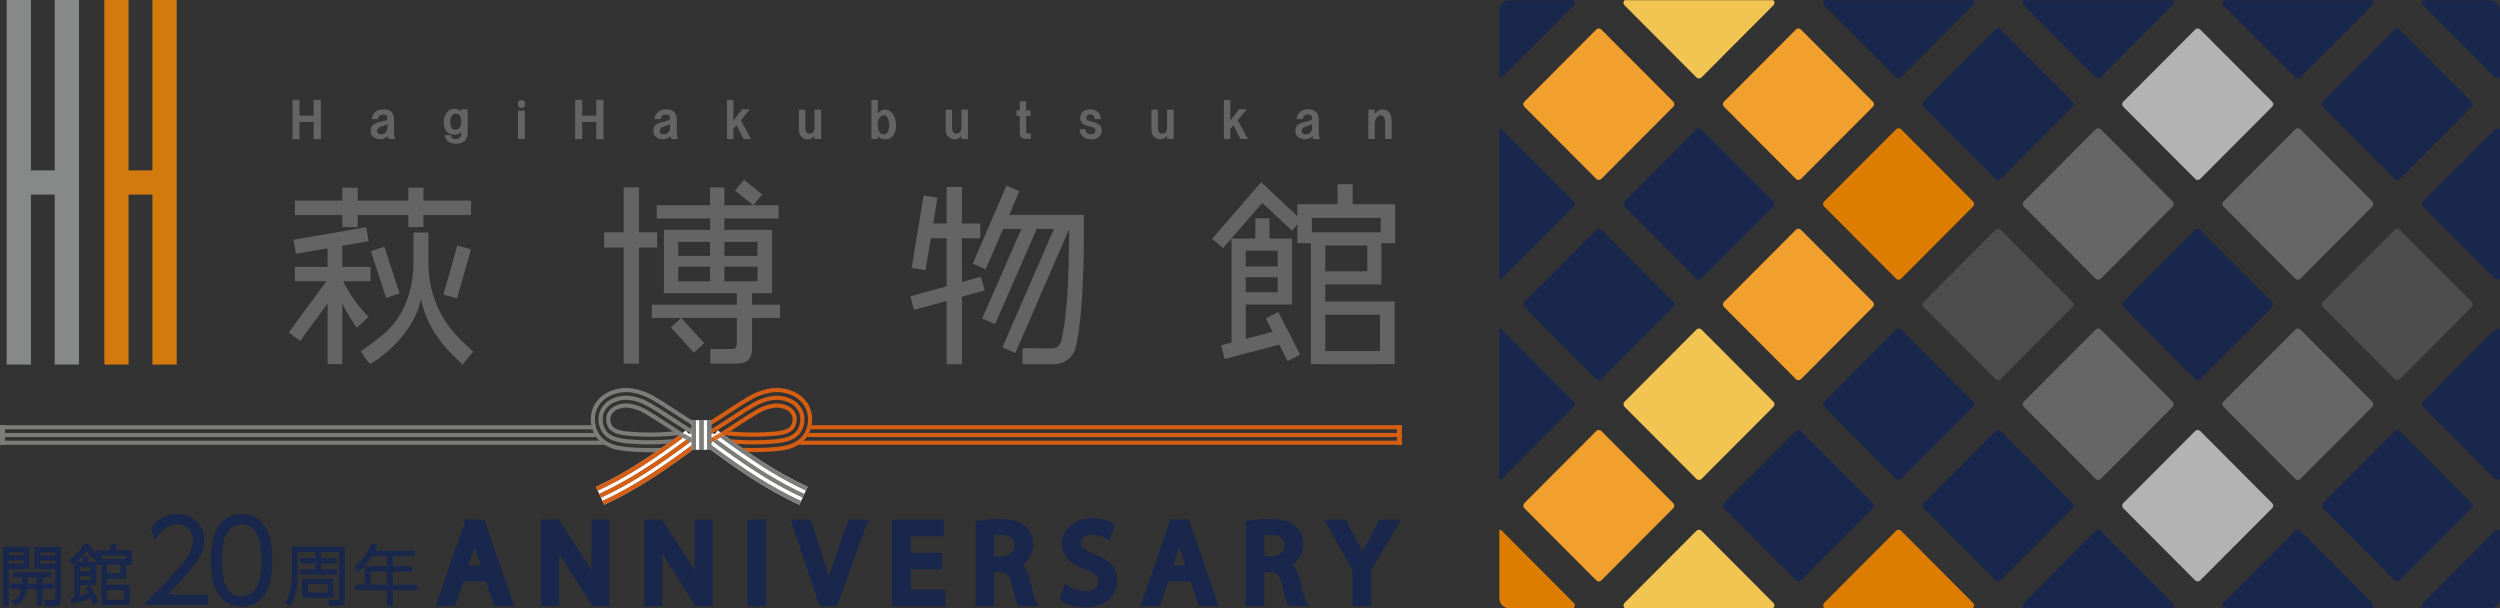 <svg width="263" height="64" viewBox="0 0 263 64" fill="none" xmlns="http://www.w3.org/2000/svg">
<rect x="0" y="0" width="263" height="64" fill="#333333" stroke="none"/>
<g clip-path="url(#clip0_2365_9175)">
<path d="M157.73 1.096V8.257C157.826 8.257 157.922 8.22 157.995 8.148L165.564 0.555C165.709 0.409 165.709 0.171 165.564 0.024H158.799C158.208 0.024 157.729 0.504 157.729 1.097L157.73 1.096Z" fill="#1A274C"/>
<path d="M170.898 0.555L178.467 8.148C178.613 8.294 178.849 8.294 178.996 8.148L186.565 0.555C186.711 0.409 186.711 0.171 186.565 0.024H170.898C170.752 0.17 170.752 0.408 170.898 0.555Z" fill="#F2C451"/>
<path d="M191.898 0.555L199.467 8.148C199.613 8.294 199.85 8.294 199.997 8.148L207.566 0.555C207.712 0.409 207.712 0.171 207.566 0.024H191.898C191.752 0.17 191.752 0.408 191.898 0.555Z" fill="#1A274C"/>
<path d="M212.899 0.555L220.468 8.148C220.614 8.294 220.852 8.294 220.998 8.148L228.567 0.555C228.713 0.409 228.713 0.171 228.567 0.024H212.899C212.753 0.17 212.753 0.408 212.899 0.555Z" fill="#1A274C"/>
<path d="M233.901 0.555L241.47 8.148C241.616 8.294 241.853 8.294 241.999 8.148L249.568 0.555C249.714 0.409 249.714 0.171 249.568 0.024H233.901C233.755 0.17 233.755 0.408 233.901 0.555Z" fill="#1A274C"/>
<path d="M254.901 0.555L262.47 8.148C262.616 8.294 262.853 8.294 263 8.148V1.096C263 0.504 262.522 0.023 261.931 0.023H254.901C254.756 0.169 254.756 0.408 254.901 0.555Z" fill="#1A274C"/>
<path d="M167.93 3.105L160.361 10.697C160.215 10.844 160.215 11.082 160.361 11.229L167.93 18.821C168.076 18.968 168.313 18.968 168.46 18.821L176.029 11.229C176.175 11.082 176.175 10.844 176.029 10.697L168.46 3.105C168.313 2.958 168.076 2.958 167.93 3.105Z" fill="#F2A02D"/>
<path d="M188.931 3.105L181.363 10.698C181.216 10.844 181.216 11.082 181.362 11.229L188.931 18.821C189.078 18.968 189.315 18.968 189.461 18.821L197.03 11.229C197.176 11.082 197.176 10.844 197.03 10.698L189.461 3.105C189.315 2.959 189.078 2.959 188.931 3.105Z" fill="#F2A02D"/>
<path d="M209.932 3.105L202.363 10.697C202.217 10.844 202.217 11.082 202.363 11.229L209.932 18.821C210.078 18.968 210.316 18.968 210.462 18.821L218.031 11.229C218.177 11.082 218.177 10.844 218.031 10.697L210.462 3.105C210.316 2.958 210.078 2.958 209.932 3.105Z" fill="#1A274C"/>
<path d="M230.934 3.106L223.365 10.698C223.219 10.845 223.219 11.083 223.365 11.23L230.934 18.822C231.08 18.969 231.317 18.969 231.463 18.822L239.032 11.23C239.179 11.083 239.179 10.845 239.032 10.698L231.463 3.106C231.317 2.959 231.08 2.959 230.934 3.106Z" fill="#B3B3B3"/>
<path d="M251.934 3.105L244.365 10.697C244.218 10.844 244.218 11.082 244.365 11.229L251.934 18.821C252.08 18.968 252.317 18.968 252.463 18.821L260.032 11.229C260.178 11.082 260.178 10.844 260.032 10.697L252.463 3.105C252.317 2.958 252.08 2.958 251.934 3.105Z" fill="#1A274C"/>
<path d="M165.564 21.725C165.71 21.578 165.71 21.341 165.564 21.194L157.995 13.601C157.922 13.528 157.827 13.492 157.731 13.492V29.428C157.827 29.428 157.923 29.391 157.995 29.318L165.564 21.726V21.725Z" fill="#1A274C"/>
<path d="M178.466 13.601L170.897 21.194C170.751 21.34 170.751 21.578 170.897 21.725L178.466 29.317C178.612 29.464 178.85 29.464 178.996 29.317L186.565 21.725C186.711 21.578 186.711 21.34 186.565 21.194L178.996 13.601C178.85 13.455 178.612 13.455 178.466 13.601Z" fill="#1A274C"/>
<path d="M199.467 13.601L191.898 21.194C191.752 21.34 191.752 21.578 191.898 21.725L199.467 29.317C199.613 29.464 199.85 29.464 199.997 29.317L207.565 21.725C207.712 21.578 207.712 21.34 207.565 21.194L199.997 13.601C199.85 13.455 199.613 13.455 199.467 13.601Z" fill="#DD7D00"/>
<path d="M220.468 13.601L212.899 21.193C212.753 21.34 212.753 21.578 212.899 21.724L220.468 29.317C220.615 29.463 220.852 29.463 220.998 29.317L228.567 21.724C228.713 21.578 228.713 21.34 228.567 21.193L220.998 13.601C220.852 13.454 220.615 13.454 220.468 13.601Z" fill="#666666"/>
<path d="M241.469 13.602L233.9 21.194C233.754 21.341 233.754 21.578 233.9 21.725L241.469 29.318C241.615 29.464 241.852 29.464 241.999 29.318L249.568 21.725C249.714 21.578 249.714 21.341 249.568 21.194L241.999 13.602C241.852 13.455 241.615 13.455 241.469 13.602Z" fill="#666666"/>
<path d="M262.47 13.601L254.901 21.194C254.756 21.34 254.756 21.578 254.901 21.725L262.47 29.317C262.616 29.464 262.853 29.464 263 29.317V13.601C262.854 13.455 262.616 13.455 262.47 13.601Z" fill="#1A274C"/>
<path d="M167.93 24.172L160.361 31.764C160.215 31.911 160.215 32.148 160.361 32.295L167.93 39.888C168.076 40.034 168.313 40.034 168.46 39.888L176.029 32.295C176.175 32.148 176.175 31.911 176.029 31.764L168.46 24.172C168.313 24.025 168.076 24.025 167.93 24.172Z" fill="#1A274C"/>
<path d="M188.931 24.171L181.363 31.763C181.216 31.91 181.216 32.148 181.363 32.294L188.931 39.887C189.078 40.034 189.315 40.034 189.461 39.887L197.03 32.294C197.176 32.148 197.176 31.91 197.03 31.763L189.461 24.171C189.315 24.024 189.078 24.024 188.931 24.171Z" fill="#F2A02D"/>
<path d="M209.932 24.171L202.363 31.763C202.217 31.91 202.217 32.148 202.363 32.294L209.932 39.887C210.078 40.034 210.316 40.034 210.462 39.887L218.031 32.294C218.177 32.148 218.177 31.91 218.031 31.763L210.462 24.171C210.316 24.024 210.078 24.024 209.932 24.171Z" fill="#4D4D4D"/>
<path d="M230.934 24.173L223.365 31.765C223.219 31.912 223.219 32.15 223.365 32.296L230.934 39.889C231.08 40.035 231.317 40.035 231.463 39.889L239.032 32.296C239.179 32.15 239.179 31.912 239.032 31.765L231.463 24.173C231.317 24.026 231.08 24.026 230.934 24.173Z" fill="#1A274C"/>
<path d="M251.933 24.17L244.364 31.762C244.218 31.909 244.218 32.147 244.364 32.294L251.933 39.886C252.079 40.033 252.316 40.033 252.462 39.886L260.031 32.294C260.178 32.147 260.178 31.909 260.031 31.762L252.462 24.17C252.316 24.023 252.079 24.023 251.933 24.17Z" fill="#4D4D4D"/>
<path d="M165.564 42.791C165.71 42.644 165.71 42.407 165.564 42.259L157.995 34.667C157.922 34.593 157.827 34.557 157.731 34.557V50.493C157.827 50.493 157.923 50.457 157.995 50.384L165.564 42.791Z" fill="#1A274C"/>
<path d="M178.468 34.669L170.899 42.261C170.753 42.408 170.753 42.646 170.899 42.792L178.468 50.385C178.614 50.531 178.851 50.531 178.997 50.385L186.566 42.792C186.713 42.646 186.713 42.408 186.566 42.261L178.997 34.669C178.851 34.522 178.614 34.522 178.468 34.669Z" fill="#F2C451"/>
<path d="M199.469 34.669L191.9 42.261C191.753 42.408 191.753 42.646 191.9 42.792L199.469 50.385C199.615 50.531 199.852 50.531 199.998 50.385L207.567 42.792C207.713 42.646 207.713 42.408 207.567 42.261L199.998 34.669C199.852 34.522 199.615 34.522 199.469 34.669Z" fill="#1A274C"/>
<path d="M220.47 34.668L212.901 42.26C212.755 42.407 212.755 42.645 212.901 42.792L220.47 50.384C220.616 50.531 220.853 50.531 220.999 50.384L228.568 42.792C228.715 42.645 228.715 42.407 228.568 42.26L220.999 34.668C220.853 34.521 220.616 34.521 220.47 34.668Z" fill="#666666"/>
<path d="M241.47 34.667L233.901 42.26C233.755 42.406 233.755 42.644 233.901 42.791L241.47 50.383C241.616 50.53 241.853 50.53 241.999 50.383L249.568 42.791C249.714 42.644 249.714 42.406 249.568 42.26L241.999 34.667C241.853 34.52 241.616 34.52 241.47 34.667Z" fill="#666666"/>
<path d="M262.47 34.667L254.901 42.259C254.756 42.406 254.756 42.643 254.901 42.791L262.47 50.383C262.616 50.529 262.853 50.529 263 50.383V34.667C262.854 34.521 262.616 34.521 262.47 34.667Z" fill="#1A274C"/>
<path d="M167.93 45.342L160.361 52.934C160.215 53.081 160.215 53.319 160.361 53.466L167.93 61.058C168.076 61.205 168.313 61.205 168.459 61.058L176.028 53.466C176.174 53.319 176.174 53.081 176.028 52.934L168.459 45.342C168.313 45.195 168.076 45.195 167.93 45.342Z" fill="#F2A02D"/>
<path d="M188.931 45.341L181.362 52.934C181.216 53.08 181.216 53.318 181.362 53.465L188.931 61.057C189.077 61.204 189.314 61.204 189.461 61.057L197.03 53.465C197.176 53.318 197.176 53.08 197.03 52.934L189.461 45.341C189.314 45.195 189.077 45.195 188.931 45.341Z" fill="#1A274C"/>
<path d="M209.933 45.343L202.364 52.935C202.218 53.082 202.218 53.32 202.364 53.467L209.933 61.059C210.079 61.206 210.316 61.206 210.462 61.059L218.031 53.467C218.178 53.32 218.178 53.082 218.031 52.935L210.462 45.343C210.316 45.196 210.079 45.196 209.933 45.343Z" fill="#1A274C"/>
<path d="M230.933 45.341L223.364 52.934C223.217 53.08 223.217 53.318 223.364 53.465L230.933 61.057C231.079 61.204 231.316 61.204 231.462 61.057L239.031 53.465C239.177 53.318 239.177 53.08 239.031 52.934L231.462 45.341C231.316 45.194 231.079 45.195 230.933 45.341Z" fill="#B3B3B3"/>
<path d="M251.934 45.341L244.365 52.934C244.219 53.08 244.219 53.318 244.365 53.465L251.934 61.057C252.08 61.204 252.318 61.204 252.464 61.057L260.033 53.465C260.179 53.318 260.179 53.08 260.033 52.934L252.464 45.341C252.318 45.194 252.08 45.194 251.934 45.341Z" fill="#1A274C"/>
<path d="M165.564 63.43L157.995 55.838C157.922 55.764 157.827 55.728 157.731 55.728V62.928C157.731 63.52 158.209 64 158.8 64H165.527L165.565 63.961C165.711 63.815 165.711 63.578 165.565 63.43H165.564Z" fill="#DD7D00"/>
<path d="M186.565 63.43L178.996 55.838C178.85 55.691 178.613 55.691 178.467 55.838L170.898 63.43C170.752 63.577 170.752 63.814 170.898 63.961L170.936 64H186.527L186.565 63.961C186.711 63.815 186.711 63.577 186.565 63.43Z" fill="#F2C451"/>
<path d="M207.566 63.43L199.997 55.838C199.851 55.691 199.614 55.691 199.467 55.838L191.898 63.43C191.752 63.577 191.752 63.814 191.898 63.961L191.937 64H207.527L207.566 63.961C207.712 63.815 207.712 63.577 207.566 63.43Z" fill="#DD7D00"/>
<path d="M228.567 63.43L220.998 55.838C220.852 55.691 220.615 55.691 220.468 55.838L212.899 63.43C212.753 63.577 212.753 63.814 212.899 63.961L212.938 64H228.528L228.567 63.961C228.713 63.815 228.713 63.577 228.567 63.43Z" fill="#1A274C"/>
<path d="M249.568 63.43L241.999 55.838C241.853 55.691 241.616 55.691 241.47 55.838L233.901 63.43C233.755 63.577 233.755 63.814 233.901 63.961L233.939 64H249.53L249.568 63.961C249.714 63.815 249.714 63.577 249.568 63.43Z" fill="#1A274C"/>
<path d="M262.47 55.838L254.901 63.43C254.756 63.577 254.756 63.814 254.901 63.961L254.94 64H261.931C262.521 64 263 63.52 263 62.928V55.838C262.854 55.691 262.616 55.691 262.47 55.838Z" fill="#1A274C"/>
<path d="M16.035 0V17.923H13.524V0H10.981V38.351H13.524V20.47H16.035V38.351H18.586V0H16.035Z" fill="#D37A0F"/>
<path d="M5.755 0V17.923H3.254V0H0.698V38.351H3.254V20.47H5.755V38.351H8.31V0H5.755Z" fill="#878888"/>
<path d="M105.8 31.55L104.681 34.102L103.848 33.734L103.322 33.503L104.708 30.351L107.452 24.084H105.533L104.05 27.499L103.699 28.328L103.498 28.237L103.129 28.082L102.337 27.736L102.442 27.486L103.11 25.942L104.834 21.949L105.876 19.535L107.234 20.121L106.174 22.608H114.019C114.035 24.26 114.119 31.929 113.243 36.233C112.966 37.632 112.049 38.314 110.74 38.314H107.574V36.629L110.265 36.653H110.401C110.955 36.653 111.495 36.653 111.686 35.679C112.283 32.865 112.406 30.209 112.489 24.085H112.484L112.044 25.101L107.848 34.753L106.807 37.136L105.952 36.766L105.455 36.547L106.9 33.219L110.694 24.497L110.87 24.086H109.062L105.798 31.552L105.8 31.55Z" fill="#656464"/>
<path d="M101.196 25.063H103.126V23.507H101.196V19.675H99.586V23.507H98.176L98.623 20.802L97.164 20.564L95.902 28.195L97.362 28.435L97.923 25.063H99.586V29.853V30.115L95.779 31.169L95.762 31.171L95.817 31.371L96.16 32.601L99.586 31.654V31.766V32.017V38.313H101.196V31.522H101.186V31.206L102.31 30.898L103.595 30.546L103.301 29.495L103.196 29.114L101.195 29.674L101.196 25.063Z" fill="#656464"/>
<path d="M69.128 24.443H67.218V19.715H65.611V24.443H63.56V26.044H65.611V38.252H67.218V26.044H69.128V24.443Z" fill="#656464"/>
<path d="M79.121 32.049V30.851H81.216V24.184H76.203V22.983H81.91V21.593H79.25V21.597L79.24 21.593H76.204V19.716H74.696V21.593H69.086V22.983H74.696V24.184H69.843V30.851H77.513V32.049H68.572V33.449H71.662L70.57 34.437L72.992 37.102L74.088 36.1L71.677 33.449H77.512V36.061C77.512 36.642 77.358 36.715 76.9 36.715H74.729V38.252H77.412C78.416 38.236 79.121 38.012 79.121 36.516V33.448H82.066V32.048L79.121 32.049ZM74.695 29.595H71.35V28.055H74.695V29.595ZM74.695 26.918H71.35V25.444H74.695V26.918ZM76.204 25.444H79.686V26.918H76.204V25.444ZM76.204 28.055H79.686V29.595H76.204V28.055Z" fill="#656464"/>
<path d="M79.25 21.593L80.127 20.513L80.179 20.448L78.259 18.912L77.32 20.064L79.239 21.593H79.249H79.25Z" fill="#656464"/>
<path d="M40.435 25.953L39.017 26.416L40.614 31.334L42.032 30.871L40.435 25.953Z" fill="#656464"/>
<path d="M48.112 25.827L46.642 30.988L48.075 31.399L49.546 26.239L48.112 25.827Z" fill="#656464"/>
<path d="M36.094 29.581H38.98V28.082H36.013V25.856L38.78 25.373L38.527 23.895L33.431 24.783C33.421 24.783 33.407 24.783 33.395 24.783L31.346 25.14V25.142L30.876 25.223L31.131 26.696L33.567 26.276C33.579 26.275 33.594 26.275 33.606 26.275C34.007 26.202 34.466 26.123 34.466 26.123V28.081H31.023V29.58H34.345L30.374 34.974L31.562 35.855L31.577 35.864L34.466 31.932V38.297H36.013V31.932C36.477 32.869 36.994 33.709 37.531 34.485L38.762 33.331C37.684 32.231 36.775 30.976 36.094 29.581Z" fill="#656464"/>
<path d="M36.013 23.891H37.629V22.62H42.956V23.891H44.548V22.62H49.557V21.1H44.548V19.745H42.956V21.1H37.629V19.745H36.013V21.1H31.022V22.62H36.013V23.891Z" fill="#656464"/>
<path d="M49.742 36.978L48.553 35.832C48.47 35.752 48.389 35.677 48.303 35.582L48.259 35.542L48.267 35.546C46.807 34.052 45.065 31.513 45.065 27.565V24.452H43.493V27.658C43.493 28.94 43.295 30.197 42.876 31.398C42.194 33.408 41.054 34.703 39.501 35.83L37.96 36.966L38.436 37.694L38.938 38.298C39.086 38.206 39.236 38.117 39.389 38.02C41.824 36.402 43.764 33.964 44.288 31.494C44.706 33.531 45.752 35.334 47.137 36.844L47.154 36.862L47.998 37.706L48.65 38.351L49.787 37.012L49.743 36.979L49.742 36.978Z" fill="#656464"/>
<path d="M145.325 29.921V25.59H146.775V21.481H142.304V19.375H140.712V21.481H136.479V22.726L132.67 19.165L131.68 20.306L127.513 25.125L128.674 26.089L132.793 21.346L135.921 24.273L136.479 23.596V25.59H137.904V38.298H139.42V38.313H144.767V38.298H146.721V31.715H139.42V29.92L145.325 29.921ZM143.839 28.543H139.421V25.83H143.839V28.543ZM145.17 36.935H139.421V33.11H145.17V36.935ZM138.008 22.918H145.248V24.433H138.008V22.918Z" fill="#656464"/>
<path d="M133.161 33.502L133.877 34.901L131.051 35.642V32.032H135.92V25.1H133.549V22.971H132.059V25.1H129.558V36.03L128.46 36.322L128.833 37.762L134.575 36.262L135.458 37.981L136.778 37.306L134.478 32.822L133.163 33.502H133.161ZM131.052 26.372H134.412V28.026H131.052V26.372ZM131.052 29.166H134.412V30.739H131.052V29.166Z" fill="#656464"/>
<path d="M30.77 10.501H31.51V12.172H32.992V10.501H33.755V14.64H32.992V12.829H31.51V14.64H30.77V10.501Z" fill="#656464"/>
<path d="M39.789 12.531H39.118C39.148 12.239 39.272 11.986 39.488 11.774C39.688 11.588 39.966 11.495 40.321 11.495C40.676 11.495 40.953 11.582 41.154 11.754C41.354 11.927 41.455 12.225 41.455 12.649V13.824C41.455 14.102 41.494 14.368 41.571 14.62H40.877L40.807 14.341C40.452 14.633 40.075 14.72 39.673 14.6C39.272 14.493 39.048 14.256 39.002 13.884C38.941 13.34 39.233 12.996 39.881 12.849C40.19 12.783 40.405 12.729 40.529 12.69C40.684 12.636 40.761 12.543 40.761 12.411C40.761 12.252 40.675 12.139 40.506 12.072C40.321 12.02 40.151 12.039 39.997 12.132C39.873 12.184 39.804 12.318 39.789 12.53V12.531ZM40.761 13.048C40.715 13.088 40.614 13.135 40.46 13.187C40.321 13.228 40.174 13.28 40.02 13.346C39.758 13.452 39.642 13.618 39.673 13.843C39.719 14.056 39.881 14.149 40.159 14.122C40.359 14.11 40.514 14.023 40.622 13.864C40.715 13.731 40.761 13.592 40.761 13.446V13.048Z" fill="#656464"/>
<path d="M48.53 11.734V11.496H49.2V14.043C49.2 14.388 49.092 14.653 48.877 14.839C48.66 15.025 48.367 15.118 47.997 15.118C47.658 15.118 47.388 15.051 47.187 14.92C46.971 14.773 46.832 14.541 46.77 14.224H47.441C47.487 14.502 47.657 14.642 47.95 14.642C48.105 14.642 48.236 14.595 48.344 14.502C48.467 14.396 48.53 14.236 48.53 14.024V13.865C48.33 14.103 48.044 14.203 47.673 14.163C47.056 14.097 46.724 13.692 46.678 12.949C46.663 12.565 46.763 12.206 46.98 11.874C47.165 11.622 47.404 11.483 47.697 11.456C48.052 11.43 48.329 11.523 48.53 11.734ZM47.882 13.645C48.082 13.645 48.236 13.578 48.344 13.446C48.467 13.287 48.53 13.075 48.53 12.809C48.53 12.556 48.484 12.351 48.391 12.192C48.314 12.059 48.19 11.979 48.02 11.953C47.65 11.913 47.426 12.179 47.349 12.75C47.349 13.055 47.404 13.287 47.511 13.446C47.604 13.578 47.727 13.645 47.882 13.645Z" fill="#656464"/>
<path d="M54.864 11.356C54.756 11.356 54.67 11.329 54.61 11.277C54.533 11.21 54.494 11.097 54.494 10.938C54.494 10.779 54.533 10.666 54.61 10.599C54.671 10.547 54.757 10.52 54.864 10.52C54.972 10.52 55.057 10.547 55.118 10.599C55.196 10.666 55.234 10.779 55.234 10.938C55.234 11.097 55.196 11.21 55.118 11.277C55.057 11.33 54.972 11.356 54.864 11.356ZM54.493 14.62V11.636H55.211V14.62H54.493Z" fill="#656464"/>
<path d="M60.504 10.501H61.245V12.172H62.726V10.501H63.489V14.64H62.726V12.829H61.245V14.64H60.504V10.501Z" fill="#656464"/>
<path d="M69.523 12.531H68.852C68.882 12.239 69.006 11.986 69.222 11.774C69.422 11.588 69.7 11.495 70.055 11.495C70.41 11.495 70.688 11.582 70.889 11.754C71.089 11.927 71.19 12.225 71.19 12.649V13.824C71.19 14.102 71.228 14.368 71.305 14.62H70.612L70.542 14.341C70.187 14.633 69.809 14.72 69.407 14.6C69.006 14.493 68.782 14.256 68.737 13.884C68.675 13.34 68.968 12.996 69.616 12.849C69.924 12.783 70.14 12.729 70.264 12.69C70.418 12.636 70.495 12.543 70.495 12.411C70.495 12.252 70.41 12.139 70.241 12.072C70.055 12.02 69.885 12.039 69.731 12.132C69.607 12.184 69.539 12.318 69.523 12.53V12.531ZM70.495 13.048C70.449 13.088 70.348 13.135 70.194 13.187C70.055 13.228 69.909 13.28 69.754 13.346C69.492 13.452 69.376 13.618 69.407 13.843C69.453 14.056 69.616 14.149 69.894 14.122C70.094 14.11 70.248 14.023 70.356 13.864C70.449 13.731 70.495 13.592 70.495 13.446V13.048Z" fill="#656464"/>
<path d="M76.482 14.62V10.521H77.153V12.671L78.079 11.496H78.889L77.94 12.65L79.005 14.62H78.218L77.477 13.168L77.153 13.565V14.62H76.482Z" fill="#656464"/>
<path d="M84.043 11.536H84.714V13.466C84.714 13.665 84.761 13.818 84.854 13.924C84.931 14.017 85.039 14.063 85.178 14.063C85.316 14.063 85.432 14.01 85.525 13.904C85.633 13.785 85.687 13.638 85.687 13.466V11.536H86.382V14.62H85.687V14.301C85.487 14.54 85.247 14.659 84.97 14.659C84.739 14.659 84.538 14.586 84.368 14.44C84.153 14.254 84.044 13.995 84.044 13.664V11.534L84.043 11.536Z" fill="#656464"/>
<path d="M91.674 14.62V10.521H92.345V11.894C92.777 11.469 93.216 11.409 93.664 11.715C93.896 11.861 94.065 12.133 94.174 12.531C94.235 12.756 94.266 12.975 94.266 13.187C94.266 13.652 94.151 14.023 93.919 14.302C93.719 14.54 93.464 14.66 93.156 14.66C92.832 14.66 92.561 14.547 92.346 14.321V14.62H91.674ZM92.784 14.102C93 14.168 93.178 14.122 93.317 13.963C93.471 13.764 93.548 13.506 93.548 13.187C93.548 12.961 93.509 12.743 93.432 12.531C93.324 12.252 93.185 12.113 93.016 12.113C92.784 12.113 92.614 12.22 92.506 12.431C92.368 12.697 92.313 12.988 92.344 13.307C92.391 13.758 92.536 14.023 92.783 14.103L92.784 14.102Z" fill="#656464"/>
<path d="M99.489 11.536H100.16V13.466C100.16 13.665 100.206 13.818 100.299 13.924C100.376 14.017 100.484 14.063 100.623 14.063C100.762 14.063 100.877 14.01 100.971 13.904C101.078 13.785 101.132 13.638 101.132 13.466V11.536H101.827V14.62H101.132V14.301C100.932 14.54 100.693 14.659 100.416 14.659C100.184 14.659 99.983 14.586 99.814 14.44C99.598 14.254 99.49 13.995 99.49 13.664V11.534L99.489 11.536Z" fill="#656464"/>
<path d="M106.934 11.616H107.281V10.661H107.952V11.616H108.414V12.193H107.952V13.884C107.952 13.991 108.013 14.043 108.137 14.043H108.438V14.62H107.998C107.751 14.62 107.567 14.567 107.443 14.461C107.335 14.368 107.281 14.215 107.281 14.004V12.193H106.934V11.616Z" fill="#656464"/>
<path d="M113.569 13.586H114.171C114.202 13.864 114.318 14.03 114.518 14.083C114.704 14.136 114.866 14.136 115.005 14.083C115.159 14.017 115.236 13.917 115.236 13.784C115.236 13.652 115.197 13.553 115.12 13.486C115.059 13.434 114.996 13.4 114.935 13.387L114.333 13.227C114.179 13.187 114.024 13.101 113.87 12.969C113.716 12.836 113.639 12.65 113.639 12.412C113.639 12.134 113.746 11.901 113.963 11.716C114.133 11.569 114.372 11.497 114.681 11.497C115.02 11.497 115.298 11.604 115.514 11.815C115.699 12.001 115.799 12.24 115.815 12.533H115.167C115.136 12.266 115.028 12.108 114.843 12.055C114.766 12.028 114.665 12.028 114.542 12.055C114.372 12.134 114.288 12.247 114.288 12.393C114.288 12.486 114.318 12.558 114.381 12.612C114.442 12.665 114.504 12.698 114.566 12.711L115.075 12.851C115.307 12.917 115.491 13.01 115.631 13.129C115.816 13.288 115.908 13.487 115.908 13.726C115.908 14.005 115.815 14.224 115.631 14.383C115.414 14.569 115.129 14.661 114.774 14.661C114.404 14.661 114.111 14.555 113.895 14.342C113.694 14.144 113.586 13.891 113.571 13.587L113.569 13.586Z" fill="#656464"/>
<path d="M121.131 11.536H121.802V13.466C121.802 13.665 121.849 13.818 121.941 13.924C122.018 14.017 122.127 14.063 122.265 14.063C122.404 14.063 122.52 14.01 122.613 13.904C122.72 13.785 122.775 13.638 122.775 13.466V11.536H123.469V14.62H122.775V14.301C122.575 14.54 122.335 14.659 122.058 14.659C121.827 14.659 121.626 14.586 121.456 14.44C121.24 14.254 121.132 13.995 121.132 13.664V11.534L121.131 11.536Z" fill="#656464"/>
<path d="M128.761 14.62V10.521H129.432V12.671L130.358 11.496H131.169L130.22 12.65L131.284 14.62H130.498L129.757 13.168L129.433 13.565V14.62H128.761Z" fill="#656464"/>
<path d="M137.062 12.531H136.391C136.421 12.239 136.545 11.986 136.762 11.774C136.962 11.588 137.24 11.495 137.595 11.495C137.95 11.495 138.227 11.582 138.427 11.754C138.628 11.927 138.728 12.225 138.728 12.649V13.824C138.728 14.102 138.767 14.368 138.844 14.62H138.15L138.08 14.341C137.725 14.633 137.347 14.72 136.946 14.6C136.545 14.493 136.322 14.256 136.275 13.884C136.214 13.34 136.506 12.996 137.154 12.849C137.463 12.783 137.679 12.729 137.802 12.69C137.957 12.636 138.034 12.543 138.034 12.411C138.034 12.252 137.949 12.139 137.779 12.072C137.594 12.02 137.424 12.039 137.27 12.132C137.146 12.184 137.076 12.318 137.062 12.53V12.531ZM138.035 13.048C137.989 13.088 137.888 13.135 137.734 13.187C137.595 13.228 137.448 13.28 137.294 13.346C137.031 13.452 136.916 13.618 136.946 13.843C136.992 14.056 137.154 14.149 137.433 14.122C137.633 14.11 137.788 14.023 137.895 13.864C137.988 13.731 138.034 13.592 138.034 13.446L138.035 13.048Z" fill="#656464"/>
<path d="M143.952 11.536H144.622V11.993C144.854 11.675 145.124 11.515 145.433 11.515C145.68 11.515 145.888 11.589 146.058 11.734C146.289 11.933 146.405 12.259 146.405 12.709V14.62H145.711V12.809C145.711 12.543 145.649 12.358 145.526 12.252C145.433 12.172 145.332 12.133 145.225 12.133C145.07 12.133 144.932 12.226 144.808 12.411C144.7 12.583 144.638 12.736 144.622 12.868V14.62H143.952V11.536Z" fill="#656464"/>
<path d="M3.104 57.522H0.312V63.779H0.933V59.873H3.104V57.522ZM2.483 58.95V59.305H0.933V58.95H2.483ZM2.483 58.096V58.404H0.933V58.096H2.483Z" fill="#1A274C"/>
<path d="M5.638 61.393H4.492V60.756H5.412V60.181H1.322V60.756H2.297V61.289C2.297 61.332 2.297 61.354 2.295 61.394H1.088V61.969H2.238C2.145 62.416 1.974 62.834 1.348 63.142L1.208 63.211L1.624 63.709L1.712 63.664C2.539 63.235 2.767 62.548 2.859 61.969H3.868V63.678H4.49V61.969H5.636V61.394L5.638 61.393ZM3.869 60.755V61.392H2.918C2.918 61.364 2.918 61.337 2.918 61.307V60.754H3.868L3.869 60.755Z" fill="#1A274C"/>
<path d="M3.622 59.873H5.806V63.058C5.806 63.126 5.806 63.128 5.663 63.128L4.626 63.105L4.789 63.779H5.799C6.086 63.779 6.428 63.657 6.428 63.078V57.521H3.623V59.872L3.622 59.873ZM4.237 58.404V58.096H5.806V58.404H4.237ZM5.806 58.95V59.305H4.237V58.95H5.806Z" fill="#1A274C"/>
<path d="M12.245 57.239H11.625V57.886H10.113V58.208C9.796 57.937 9.563 57.656 9.33 57.269L9.294 57.21H8.827L8.791 57.269C8.379 57.953 7.953 58.424 7.407 58.795L7.317 58.855L7.619 59.44L7.734 59.351C7.766 59.327 7.797 59.303 7.827 59.278V62.846C7.749 62.866 7.691 62.88 7.548 62.913L7.383 62.951L7.532 63.554L7.746 63.492C8.101 63.388 8.909 63.153 9.55 62.902C9.621 63.052 9.677 63.182 9.793 63.485L9.838 63.605L10.391 63.362L10.349 63.252C10.253 63.008 10.026 62.435 9.553 61.727L9.49 61.631L9.001 61.919L9.07 62.026C9.166 62.175 9.219 62.26 9.293 62.395C8.997 62.499 8.794 62.565 8.422 62.678V61.58H10.152V59.444H10.671V63.667H13.662V61.5H11.272V60.876H13.27V59.443H13.854V57.882H12.247V57.235L12.245 57.239ZM8.421 60.07V59.674H9.544V60.07H8.421ZM8.421 61.021V60.618H9.544V61.021H8.421ZM10.113 59.112H9.278V58.533H8.678V59.112H8.028C8.44 58.759 8.768 58.386 9.075 57.927C9.423 58.433 9.682 58.646 9.874 58.805L9.983 58.894L10.112 58.681V59.112H10.113ZM11.27 63.102V62.07H13.046V63.102H11.27ZM11.27 60.304V59.377H12.668V60.304H11.27ZM13.252 58.817H10.707V58.455H13.252V58.817Z" fill="#1A274C"/>
<path d="M20.189 59.764C21.11 58.624 21.468 57.789 21.468 56.786C21.468 54.932 20.013 54.087 18.663 54.087C17.56 54.087 16.581 54.591 15.907 55.509L15.84 55.599L16.343 56.868L16.554 56.512C16.915 55.899 17.578 55.169 18.696 55.169C19.646 55.169 20.31 55.844 20.31 56.81C20.31 57.743 19.821 58.496 18.861 59.644C17.648 61.096 16.155 62.573 15.439 63.283L15.086 63.631H21.88V62.549H17.698C18.796 61.394 19.694 60.391 20.189 59.764Z" fill="#1A274C"/>
<path d="M25.422 54.087C23.944 54.087 22.183 54.931 22.183 58.95C22.183 62.968 23.943 63.814 25.422 63.814C26.9 63.814 28.662 62.97 28.662 58.95C28.662 54.929 26.899 54.087 25.422 54.087ZM27.513 58.95C27.513 61.459 26.809 62.732 25.422 62.732C24.034 62.732 23.33 61.46 23.33 58.95C23.33 56.439 24.034 55.169 25.422 55.169C26.809 55.169 27.513 56.441 27.513 58.95Z" fill="#1A274C"/>
<path d="M30.703 60.55C30.703 62.023 30.382 62.769 30.068 63.305L30.014 63.398L30.527 63.793L30.599 63.681C30.819 63.334 31.332 62.34 31.332 60.577V58.068H33.17V58.705H31.597V59.279H33.17V59.882H31.542V60.45H35.453V59.882H33.777V59.279H35.398V58.705H33.777V58.068H35.655V63.121C35.636 63.121 35.614 63.121 35.586 63.121L34.499 63.105L34.635 63.73H35.638C36.174 63.73 36.283 63.496 36.283 63.119V57.486H30.703V60.55Z" fill="#1A274C"/>
<path d="M35.081 60.883H31.788V62.897H35.081V60.883ZM32.397 62.329V61.444H34.481V62.329H32.397Z" fill="#1A274C"/>
<path d="M41.338 61.51V60.149H43.398V59.56H41.338V58.509H43.625V57.92H39.431C39.497 57.788 39.563 57.643 39.655 57.405L39.711 57.261L39.056 57.172L39.022 57.264C38.864 57.692 38.388 58.771 37.375 59.529L37.278 59.603L37.685 60.152L37.782 60.076C38.399 59.599 38.913 58.819 39.102 58.51H40.697V59.561H38.369V61.51H37.38V62.092H40.697V63.773H41.339V62.092H43.929V61.51H41.338ZM40.696 60.149V61.51H39.003V60.149H40.696Z" fill="#1A274C"/>
<path d="M48.988 54.657L45.83 63.773H47.891L48.766 61.175H51.11L52.011 63.773H54.107L50.936 54.657H48.988ZM49.284 59.484L49.916 57.651L49.935 57.594C49.943 57.62 49.952 57.646 49.961 57.672L50.589 59.484H49.284Z" fill="#1A274C"/>
<path d="M62.214 58.541C62.214 59.058 62.218 59.545 62.23 60.023C62.04 59.701 61.837 59.373 61.62 59.037L58.793 54.657H56.918V63.773H58.828V59.817C58.828 59.222 58.824 58.699 58.813 58.213C59.027 58.576 59.266 58.962 59.533 59.379L62.336 63.774H64.126V54.658H62.215V58.542L62.214 58.541Z" fill="#1A274C"/>
<path d="M73.065 58.541C73.065 59.058 73.068 59.545 73.081 60.023C72.891 59.701 72.688 59.373 72.471 59.037L69.644 54.657H67.769V63.773H69.679V59.817C69.679 59.222 69.674 58.699 69.664 58.213C69.878 58.576 70.117 58.962 70.384 59.379L73.187 63.774H74.977V54.658H73.066V58.542L73.065 58.541Z" fill="#1A274C"/>
<path d="M80.594 54.657H78.621V63.773H80.594V54.657Z" fill="#1A274C"/>
<path d="M87.736 59.029C87.535 59.608 87.356 60.138 87.197 60.635C87.048 60.133 86.88 59.603 86.691 59.025L85.284 54.657H83.177L86.21 63.773H88.045L91.369 54.657H89.263L87.736 59.029Z" fill="#1A274C"/>
<path d="M95.817 59.9H99.089V58.161H95.817V56.408H99.277V54.657H93.844V63.773H99.463V62.021H95.817V59.9Z" fill="#1A274C"/>
<path d="M108.331 60.983C108.173 60.305 107.904 59.787 107.528 59.435C108.267 58.953 108.691 58.183 108.691 57.267C108.691 56.501 108.404 55.83 107.885 55.383C107.273 54.839 106.43 54.596 105.15 54.596C104.354 54.596 103.541 54.663 102.975 54.775L102.622 54.846V63.773H104.595V60.194H105.159C105.852 60.22 106.199 60.409 106.431 61.465C106.724 62.732 106.889 63.299 107.041 63.556L107.169 63.772H109.284L108.94 63.143C108.777 62.844 108.529 61.811 108.331 60.983ZM106.719 57.389C106.719 58.102 106.175 58.529 105.263 58.529H104.595V56.302C104.753 56.285 104.963 56.273 105.222 56.273C106.719 56.289 106.719 57.117 106.719 57.389Z" fill="#1A274C"/>
<path d="M115.103 58.264C113.919 57.815 113.711 57.522 113.711 57.07C113.711 56.697 114.01 56.261 114.854 56.261C115.511 56.261 116.003 56.473 116.238 56.599L116.704 56.849L117.287 55.157L116.974 54.983C116.665 54.811 115.984 54.522 114.893 54.522C113.058 54.522 111.725 55.645 111.725 57.193C111.725 58.45 112.549 59.347 114.231 59.933C115.328 60.345 115.535 60.688 115.535 61.175C115.535 61.79 115.042 62.156 114.217 62.156C113.637 62.156 112.996 61.979 112.502 61.682L112.009 61.385L111.478 63.12L111.747 63.296C112.289 63.648 113.275 63.896 114.144 63.896C116.486 63.896 117.534 62.486 117.534 61.09C117.534 59.411 116.304 58.719 115.103 58.264Z" fill="#1A274C"/>
<path d="M123.115 54.657L119.958 63.773H122.018L122.893 61.175H125.238L126.138 63.773H128.235L125.064 54.657H123.115ZM123.411 59.484L124.042 57.651L124.061 57.594C124.07 57.62 124.079 57.646 124.087 57.672L124.716 59.484H123.411Z" fill="#1A274C"/>
<path d="M136.752 60.983C136.594 60.303 136.325 59.785 135.947 59.433C136.681 58.947 137.114 58.167 137.114 57.267C137.114 56.501 136.827 55.83 136.308 55.383C135.696 54.839 134.853 54.596 133.573 54.596C132.776 54.596 131.962 54.663 131.397 54.775L131.044 54.846V63.773H133.017V60.194H133.582C134.274 60.22 134.622 60.409 134.854 61.464C135.183 62.9 135.335 63.338 135.462 63.554L135.589 63.772H137.707L137.363 63.143C137.208 62.859 136.986 61.958 136.753 60.982L136.752 60.983ZM135.141 57.389C135.141 58.102 134.597 58.529 133.685 58.529H133.016V56.302C133.175 56.286 133.384 56.273 133.643 56.273C135.141 56.289 135.141 57.117 135.141 57.389Z" fill="#1A274C"/>
<path d="M145.129 54.657L143.676 57.394C143.552 57.63 143.437 57.853 143.327 58.069C143.187 57.785 143.039 57.495 142.871 57.173L141.563 54.657H139.31L142.271 59.948V63.773H144.256V59.943L147.402 54.658H145.129V54.657Z" fill="#1A274C"/>
<path d="M0.518 44.729H0V46.795H0.518V44.729Z" fill="#7C7C7B"/>
<path d="M147.474 44.729H146.956V46.795H147.474V44.729Z" fill="#D65E12"/>
<path d="M63.037 46.356H0V46.794H63.596C63.535 46.757 63.473 46.723 63.411 46.68C63.278 46.588 63.154 46.476 63.037 46.356Z" fill="#7C7C7B"/>
<path d="M0 45.542V45.981H62.727C62.628 45.839 62.541 45.693 62.472 45.542H0Z" fill="#7C7C7B"/>
<path d="M0 44.728V45.167H62.337C62.289 45.021 62.238 44.877 62.211 44.728H0Z" fill="#7C7C7B"/>
<path d="M84.178 46.68C84.117 46.723 84.055 46.757 83.993 46.794H147.474V46.356H84.552C84.434 46.476 84.311 46.588 84.178 46.68Z" fill="#D65E12"/>
<path d="M83.606 46.501C83.693 46.454 83.78 46.413 83.865 46.356L83.606 46.501Z" fill="#D65E12"/>
<path d="M147.474 45.981V45.542H85.118C85.048 45.692 84.963 45.839 84.863 45.981H147.474Z" fill="#D65E12"/>
<path d="M147.474 45.167V44.728H85.378C85.35 44.877 85.3 45.021 85.252 45.167H147.474Z" fill="#D65E12"/>
<path d="M83.606 44.921C83.64 44.858 83.674 44.797 83.701 44.728H83.606V44.921Z" fill="#D65E12"/>
<path d="M73.448 45.095L73.519 45.45C73.468 45.46 73.414 45.466 73.363 45.476C73.537 45.571 73.708 45.669 73.884 45.759L73.688 46.15C73.339 45.975 72.999 45.785 72.662 45.59C72.471 45.622 72.281 45.656 72.09 45.683C72.554 45.965 73.027 46.239 73.519 46.486L73.323 46.877L74.249 45.031L74.052 45.423C73.848 45.321 73.649 45.206 73.448 45.095Z" fill="white"/>
<path d="M65.937 47.462C65.186 47.379 64.3 47.292 63.411 46.68C62.973 46.376 62.602 45.899 62.408 45.415C62.206 44.929 62.125 44.422 62.155 43.906C62.184 43.397 62.343 42.849 62.664 42.384C62.939 41.974 63.336 41.602 63.776 41.353C64.216 41.1 64.677 40.962 65.103 40.885C65.297 40.848 65.566 40.813 65.808 40.811C66.047 40.811 66.274 40.83 66.493 40.859C67.352 40.99 68.146 41.286 68.857 41.711C69.489 42.08 70.109 42.469 70.711 42.863C71.918 43.655 73.051 44.429 74.248 45.03L74.051 45.421C73.847 45.319 73.647 45.205 73.447 45.093L73.432 45.019C73.401 45.025 73.368 45.028 73.337 45.034C72.371 44.49 71.437 43.861 70.472 43.23C69.873 42.839 69.26 42.454 68.636 42.089C67.969 41.689 67.223 41.413 66.431 41.293C66.046 41.233 65.57 41.233 65.18 41.316C64.786 41.387 64.375 41.512 63.991 41.733C63.607 41.951 63.264 42.27 63.022 42.631C62.751 43.023 62.614 43.489 62.588 43.933C62.532 44.804 62.876 45.773 63.662 46.324C64.424 46.852 65.245 46.948 65.974 47.026C68.567 47.266 71.193 47.128 73.748 46.617L73.833 47.047C71.237 47.566 68.569 47.706 65.933 47.462H65.937Z" fill="#7C7C7B"/>
<path d="M73.519 45.45L73.448 45.095C73.413 45.075 73.375 45.056 73.339 45.036C73.145 45.075 72.947 45.098 72.751 45.132C72.953 45.251 73.157 45.364 73.362 45.476C73.413 45.466 73.467 45.461 73.518 45.45H73.519Z" fill="#7C7C7B"/>
<path d="M72.157 45.275C69.119 47.542 66.066 49.674 62.696 51.218L63.565 53.092C67.118 51.464 70.335 49.211 73.383 46.936L72.157 45.275Z" fill="white"/>
<path d="M63.038 51.956C66.481 50.379 69.552 48.234 72.593 45.964L72.9 46.282C69.856 48.553 66.704 50.759 63.221 52.353L63.037 51.955L63.038 51.956Z" fill="#7C7C7B"/>
<path d="M63.38 52.695C66.895 51.084 70.077 48.858 73.123 46.584L73.382 46.937C70.334 49.212 67.118 51.465 63.564 53.092L63.38 52.695Z" fill="#7C7C7B"/>
<path d="M62.696 51.218L62.88 51.616C66.077 50.151 68.992 48.16 71.85 46.048C71.714 45.967 71.578 45.886 71.445 45.803C68.64 47.871 65.802 49.796 62.697 51.219L62.696 51.218Z" fill="#7C7C7B"/>
<path d="M71.398 45.774C71.414 45.784 71.429 45.793 71.445 45.802C71.463 45.788 71.483 45.774 71.501 45.761C71.467 45.765 71.433 45.771 71.398 45.774Z" fill="#7C7C7B"/>
<path d="M72.617 45.977C72.609 45.972 72.601 45.969 72.593 45.964C72.583 45.971 72.574 45.979 72.564 45.986C72.581 45.983 72.599 45.98 72.617 45.977Z" fill="#7C7C7B"/>
<path d="M72.739 46.401C72.902 46.376 73.067 46.352 73.229 46.322C73.056 46.23 72.886 46.133 72.717 46.034L72.9 46.283C72.847 46.322 72.793 46.362 72.739 46.401Z" fill="#7C7C7B"/>
<path d="M71.92 46.09C72.013 46.146 72.108 46.2 72.2 46.254C72.321 46.164 72.443 46.075 72.564 45.985C72.349 46.02 72.135 46.061 71.92 46.09Z" fill="#7C7C7B"/>
<path d="M73.123 46.584C70.077 48.857 66.895 51.084 63.38 52.694L63.565 53.092C67.118 51.464 70.335 49.211 73.383 46.936L73.124 46.584H73.123Z" fill="#D65E12"/>
<path d="M72.512 46.438C72.407 46.378 72.304 46.316 72.2 46.255C72.079 46.344 71.957 46.433 71.836 46.522C69.047 48.575 66.179 50.517 63.038 51.956L63.222 52.354C66.595 50.809 69.659 48.69 72.614 46.493C72.581 46.475 72.546 46.458 72.512 46.438Z" fill="#D65E12"/>
<path d="M71.768 46.107C71.794 46.087 71.822 46.067 71.849 46.048C71.713 45.967 71.577 45.886 71.444 45.803C71.462 45.789 71.482 45.775 71.5 45.761C71.298 45.911 71.093 46.052 70.891 46.2C70.667 46.363 70.443 46.523 70.218 46.683C67.808 48.409 65.351 50.002 62.695 51.219L62.879 51.617C65.787 50.285 68.459 48.516 71.069 46.619C71.302 46.449 71.535 46.279 71.767 46.108L71.768 46.107Z" fill="#D65E12"/>
<path d="M71.501 45.761C71.698 45.737 71.895 45.71 72.091 45.682C72.002 45.629 71.915 45.574 71.826 45.52C71.773 45.559 71.721 45.598 71.668 45.636C71.612 45.678 71.557 45.719 71.501 45.761Z" fill="#7C7C7B"/>
<path d="M73.434 45.02C73.403 45.027 73.37 45.03 73.339 45.036C73.375 45.056 73.412 45.075 73.448 45.095L73.434 45.02Z" fill="#7C7C7B"/>
<path d="M73.363 45.475C73.158 45.363 72.953 45.251 72.752 45.131C71.912 44.635 71.097 44.088 70.27 43.546C69.674 43.156 69.068 42.776 68.45 42.415C67.82 42.036 67.116 41.778 66.38 41.666C65.631 41.553 64.855 41.692 64.18 42.059C63.512 42.432 62.992 43.159 62.965 43.956C62.918 44.721 63.218 45.556 63.883 46.018C64.536 46.474 65.301 46.579 66.012 46.651C67.41 46.781 68.817 46.78 70.219 46.682C70.443 46.522 70.668 46.361 70.891 46.199C69.282 46.351 67.662 46.364 66.052 46.215C65.364 46.15 64.663 46.036 64.138 45.663C63.613 45.305 63.365 44.626 63.402 43.985C63.421 43.338 63.836 42.765 64.398 42.44C64.968 42.131 65.666 41.996 66.32 42.1C67.679 42.276 68.829 43.172 70.033 43.915C70.711 44.358 71.39 44.81 72.086 45.24C72.278 45.358 72.469 45.477 72.664 45.59C73 45.786 73.34 45.975 73.69 46.15L73.886 45.759C73.709 45.67 73.538 45.571 73.365 45.476L73.363 45.475Z" fill="#7C7C7B"/>
<path d="M72.9 46.282L72.716 46.033C72.683 46.014 72.649 45.996 72.616 45.977C72.599 45.98 72.581 45.982 72.564 45.985C72.442 46.075 72.321 46.165 72.2 46.254C72.304 46.315 72.407 46.377 72.512 46.437C72.588 46.425 72.663 46.412 72.738 46.4C72.791 46.361 72.845 46.321 72.9 46.282Z" fill="#7C7C7B"/>
<path d="M72.739 46.401C72.664 46.413 72.588 46.426 72.513 46.438C72.546 46.457 72.581 46.474 72.615 46.493C72.848 46.625 73.082 46.756 73.325 46.877L73.521 46.486C73.421 46.435 73.328 46.375 73.23 46.322C73.067 46.352 72.902 46.377 72.739 46.401Z" fill="#7C7C7B"/>
<path d="M72.234 45.762C72.186 45.736 72.138 45.71 72.091 45.682C71.895 45.71 71.697 45.737 71.501 45.761C71.483 45.774 71.463 45.788 71.445 45.802C71.578 45.885 71.714 45.966 71.85 46.047C71.873 46.062 71.897 46.075 71.921 46.09C72.137 46.062 72.351 46.021 72.564 45.985C72.575 45.978 72.584 45.971 72.594 45.964C72.475 45.896 72.353 45.83 72.234 45.762Z" fill="#7C7C7B"/>
<path d="M71.669 45.636C71.721 45.598 71.773 45.559 71.827 45.52C71.72 45.456 71.613 45.391 71.508 45.325C70.937 44.962 70.379 44.59 69.828 44.23C69.237 43.844 68.646 43.472 68.042 43.119C67.492 42.786 66.877 42.566 66.266 42.472C65.948 42.431 65.705 42.425 65.397 42.487C65.092 42.541 64.816 42.632 64.583 42.766C64.35 42.9 64.157 43.076 64.002 43.306C63.868 43.5 63.791 43.742 63.776 44.008C63.747 44.544 63.952 45.089 64.357 45.357C64.773 45.658 65.417 45.781 66.087 45.841C67.853 46.005 69.636 45.976 71.398 45.774C71.432 45.771 71.467 45.765 71.501 45.761C71.557 45.719 71.613 45.678 71.669 45.636ZM66.127 45.404C65.479 45.351 64.9 45.218 64.612 45.001C64.467 44.895 64.384 44.791 64.308 44.614C64.236 44.444 64.199 44.23 64.213 44.034C64.226 43.834 64.279 43.676 64.364 43.555C64.487 43.373 64.625 43.25 64.801 43.146C64.978 43.044 65.205 42.965 65.477 42.918C65.632 42.89 65.717 42.88 65.83 42.878C65.945 42.878 66.073 42.888 66.206 42.906C66.75 42.989 67.318 43.189 67.824 43.498C68.419 43.846 69.004 44.213 69.591 44.597C69.987 44.856 70.39 45.122 70.8 45.389C69.246 45.532 67.681 45.549 66.128 45.405L66.127 45.404Z" fill="#7C7C7B"/>
<path d="M74.14 45.095L74.07 45.45C74.121 45.46 74.174 45.466 74.226 45.476C74.052 45.571 73.881 45.669 73.704 45.759L73.901 46.15C74.25 45.975 74.59 45.785 74.927 45.59C75.118 45.622 75.308 45.656 75.499 45.683C75.034 45.965 74.562 46.239 74.07 46.486L74.266 46.877L73.34 45.031L73.537 45.423C73.741 45.321 73.939 45.206 74.14 45.095Z" fill="white"/>
<path d="M73.901 46.149L73.704 45.758C73.882 45.669 74.052 45.57 74.226 45.475C74.458 45.52 74.693 45.551 74.926 45.589C74.59 45.785 74.25 45.974 73.9 46.149H73.901Z" fill="#D65E12"/>
<path d="M84.093 53.092C80.539 51.464 77.322 49.211 74.274 46.936L75.501 45.275C78.538 47.542 81.592 49.674 84.962 51.218L84.093 53.092Z" fill="white"/>
<path d="M81.577 46.652C82.287 46.58 83.053 46.475 83.706 46.019C84.371 45.558 84.671 44.723 84.623 43.957C84.597 43.159 84.076 42.432 83.409 42.06C82.734 41.693 81.958 41.554 81.208 41.666C80.473 41.779 79.768 42.037 79.139 42.416C78.521 42.777 77.915 43.157 77.319 43.547C76.493 44.089 75.677 44.636 74.837 45.132C75.059 45.169 75.28 45.208 75.503 45.24C76.2 44.81 76.879 44.358 77.556 43.915C78.76 43.172 79.91 42.276 81.27 42.1C81.923 41.996 82.622 42.131 83.192 42.44C83.752 42.764 84.168 43.337 84.187 43.985C84.225 44.626 83.975 45.305 83.451 45.663C82.926 46.035 82.226 46.15 81.538 46.215C79.956 46.362 78.361 46.352 76.779 46.208C77.001 46.37 77.224 46.528 77.447 46.688C78.823 46.781 80.205 46.78 81.579 46.653L81.577 46.652Z" fill="#D65E12"/>
<path d="M74.439 46.714C74.239 46.679 74.038 46.656 73.838 46.617L73.753 47.047C74.038 47.104 74.328 47.139 74.614 47.187C74.501 47.103 74.387 47.02 74.275 46.936L74.439 46.714Z" fill="#D65E12"/>
<path d="M81.652 47.462C82.402 47.379 83.289 47.292 84.178 46.68C84.616 46.376 84.987 45.899 85.18 45.415C85.382 44.929 85.464 44.422 85.434 43.906C85.405 43.397 85.246 42.849 84.924 42.384C84.65 41.974 84.253 41.602 83.813 41.353C83.372 41.1 82.912 40.962 82.486 40.885C82.292 40.848 82.023 40.813 81.781 40.811C81.541 40.811 81.315 40.83 81.095 40.859C80.236 40.99 79.442 41.286 78.732 41.711C78.1 42.08 77.48 42.469 76.878 42.863C75.67 43.655 74.538 44.429 73.341 45.03L73.537 45.421C73.742 45.319 73.941 45.205 74.142 45.093L74.157 45.019C74.188 45.025 74.22 45.028 74.251 45.034C75.218 44.49 76.152 43.861 77.117 43.23C77.716 42.839 78.328 42.454 78.952 42.089C79.62 41.689 80.366 41.413 81.158 41.293C81.542 41.233 82.019 41.233 82.409 41.316C82.802 41.387 83.214 41.512 83.598 41.733C83.982 41.951 84.325 42.27 84.567 42.631C84.838 43.023 84.975 43.489 85.001 43.933C85.057 44.804 84.712 45.773 83.927 46.324C83.165 46.852 82.344 46.948 81.615 47.026C80.432 47.135 79.242 47.156 78.054 47.108C78.269 47.259 78.483 47.408 78.698 47.557C79.685 47.572 80.671 47.553 81.654 47.462H81.652Z" fill="#D65E12"/>
<path d="M74.535 46.584L74.439 46.714C74.555 46.735 74.672 46.752 74.789 46.771C74.705 46.709 74.618 46.646 74.535 46.584Z" fill="#D65E12"/>
<path d="M74.361 46.321C74.261 46.374 74.17 46.434 74.07 46.485L74.266 46.876C74.521 46.748 74.768 46.61 75.015 46.471C74.989 46.453 74.965 46.434 74.939 46.415C74.746 46.386 74.552 46.356 74.361 46.321Z" fill="#D65E12"/>
<path d="M74.758 46.282L75.005 45.982C74.994 45.981 74.984 45.979 74.973 45.977C74.771 46.094 74.568 46.211 74.361 46.321C74.552 46.356 74.746 46.386 74.939 46.415C74.879 46.371 74.819 46.327 74.758 46.282Z" fill="#D65E12"/>
<path d="M75.076 46.438C75.277 46.325 75.473 46.209 75.668 46.091C75.482 46.066 75.298 46.032 75.112 46.001C75.217 46.078 75.322 46.156 75.426 46.233C75.31 46.302 75.195 46.371 75.076 46.438Z" fill="#D65E12"/>
<path d="M75.036 45.944L75.004 45.983C75.04 45.988 75.076 45.993 75.112 46C75.087 45.981 75.061 45.962 75.036 45.944Z" fill="#7C7C7B"/>
<path d="M74.938 46.415C74.963 46.434 74.988 46.453 75.014 46.471C75.034 46.459 75.055 46.449 75.076 46.437C75.031 46.43 74.984 46.422 74.938 46.415Z" fill="#D65E12"/>
<path d="M74.938 46.415C74.984 46.422 75.03 46.431 75.076 46.437C75.194 46.37 75.31 46.3 75.426 46.232C75.322 46.155 75.217 46.077 75.112 46C75.076 45.993 75.04 45.988 75.004 45.983L74.757 46.282C74.817 46.327 74.877 46.37 74.938 46.415Z" fill="#D65E12"/>
<path d="M74.788 46.771C74.672 46.752 74.554 46.736 74.438 46.714L74.274 46.936C74.386 47.02 74.501 47.103 74.613 47.187C77.561 49.376 80.669 51.524 84.092 53.092L84.276 52.694C81.152 51.263 78.292 49.345 75.556 47.34C75.299 47.151 75.043 46.961 74.787 46.77L74.788 46.771Z" fill="#7C7C7B"/>
<path d="M76.476 46.993C76.262 46.838 76.045 46.689 75.832 46.532C75.697 46.433 75.561 46.332 75.426 46.233C75.31 46.302 75.194 46.371 75.076 46.438C75.055 46.45 75.034 46.46 75.013 46.472C75.208 46.617 75.402 46.76 75.598 46.904C75.833 47.076 76.069 47.247 76.305 47.419C78.873 49.276 81.539 51.028 84.435 52.354L84.62 51.956C81.977 50.746 79.542 49.181 77.175 47.495C76.941 47.328 76.708 47.162 76.476 46.993Z" fill="#7C7C7B"/>
<path d="M78.695 47.558C78.48 47.409 78.265 47.26 78.051 47.109C77.85 46.968 77.646 46.831 77.445 46.688C77.222 46.528 76.999 46.369 76.777 46.207C76.579 46.062 76.38 45.925 76.182 45.779C76.05 45.862 75.913 45.943 75.778 46.024C75.819 46.054 75.86 46.084 75.902 46.114C76.135 46.286 76.369 46.457 76.602 46.627C76.804 46.773 77.009 46.913 77.212 47.059C77.441 47.222 77.669 47.384 77.899 47.544C80.096 49.083 82.354 50.505 84.778 51.615L84.963 51.217C82.766 50.211 80.707 48.94 78.696 47.556L78.695 47.558Z" fill="#7C7C7B"/>
<path d="M76.183 45.779C76.183 45.779 76.189 45.775 76.191 45.773C76.185 45.773 76.178 45.772 76.171 45.771C76.175 45.773 76.179 45.776 76.182 45.778L76.183 45.779Z" fill="#D65E12"/>
<path d="M74.973 45.977C75.205 46.015 75.435 46.059 75.668 46.09C75.705 46.068 75.741 46.046 75.778 46.024C75.649 45.929 75.522 45.835 75.394 45.74C75.255 45.82 75.112 45.897 74.973 45.977Z" fill="#D65E12"/>
<path d="M76.172 45.772C75.947 45.746 75.723 45.714 75.498 45.682C75.464 45.703 75.428 45.721 75.394 45.741C75.522 45.836 75.65 45.93 75.778 46.025C75.913 45.944 76.05 45.863 76.183 45.78C76.179 45.777 76.176 45.774 76.172 45.773V45.772Z" fill="#D65E12"/>
<path d="M76.192 45.774C76.394 45.646 76.593 45.517 76.791 45.388C76.554 45.366 76.317 45.353 76.082 45.325C75.989 45.384 75.894 45.44 75.801 45.497C75.925 45.589 76.049 45.68 76.172 45.773C76.179 45.773 76.185 45.773 76.192 45.774Z" fill="#D65E12"/>
<path d="M76.172 45.772C76.048 45.681 75.924 45.588 75.801 45.496C75.7 45.558 75.6 45.621 75.499 45.681C75.724 45.714 75.948 45.745 76.173 45.771L76.172 45.772Z" fill="#D65E12"/>
<path d="M83.586 43.306C83.431 43.076 83.238 42.9 83.006 42.766C82.773 42.632 82.497 42.541 82.192 42.487C81.885 42.425 81.641 42.431 81.323 42.472C80.712 42.566 80.096 42.786 79.547 43.119C78.944 43.472 78.352 43.844 77.761 44.23C77.209 44.59 76.651 44.962 76.081 45.325C76.316 45.354 76.553 45.367 76.79 45.388C77.199 45.122 77.604 44.855 77.999 44.596C78.586 44.212 79.171 43.845 79.766 43.497C80.271 43.188 80.838 42.989 81.383 42.905C81.516 42.887 81.643 42.878 81.76 42.877C81.873 42.879 81.957 42.889 82.112 42.917C82.384 42.966 82.611 43.043 82.789 43.145C82.966 43.248 83.103 43.373 83.225 43.554C83.311 43.675 83.364 43.833 83.377 44.033C83.391 44.228 83.354 44.442 83.281 44.614C83.205 44.79 83.123 44.894 82.978 45C82.689 45.217 82.11 45.35 81.463 45.403C79.91 45.547 78.344 45.53 76.791 45.387C76.593 45.516 76.394 45.645 76.192 45.773C77.954 45.975 79.737 46.004 81.503 45.84C82.173 45.78 82.817 45.657 83.233 45.356C83.638 45.087 83.842 44.543 83.814 44.007C83.798 43.741 83.722 43.501 83.587 43.305L83.586 43.306Z" fill="#D65E12"/>
<path d="M74.226 45.475C74.43 45.363 74.636 45.251 74.837 45.131C75.059 45.169 75.28 45.207 75.503 45.239C75.311 45.357 75.121 45.476 74.926 45.589C74.693 45.551 74.458 45.52 74.226 45.475Z" fill="#D65E12"/>
<path d="M74.804 44.206H72.77V47.316H74.804V44.206Z" fill="white"/>
<path d="M73.207 44.206H72.77V47.325H73.207V44.206Z" fill="#7C7C7B"/>
<path d="M74.018 44.206H73.581V47.325H74.018V44.206Z" fill="#7C7C7B"/>
<path d="M74.83 44.206H74.393V47.325H74.83V44.206Z" fill="#7C7C7B"/>
<path d="M73.207 44.206H72.77V47.325H73.207V44.206Z" fill="#7C7C7B"/>
<path d="M74.018 44.206H73.581V47.325H74.018V44.206Z" fill="#7C7C7B"/>
<path d="M74.83 44.206H74.393V47.325H74.83V44.206Z" fill="#7C7C7B"/>
</g>
<defs>
<clipPath id="clip0_2365_9175">
<rect width="263" height="64" fill="white"/>
</clipPath>
</defs>
</svg>
